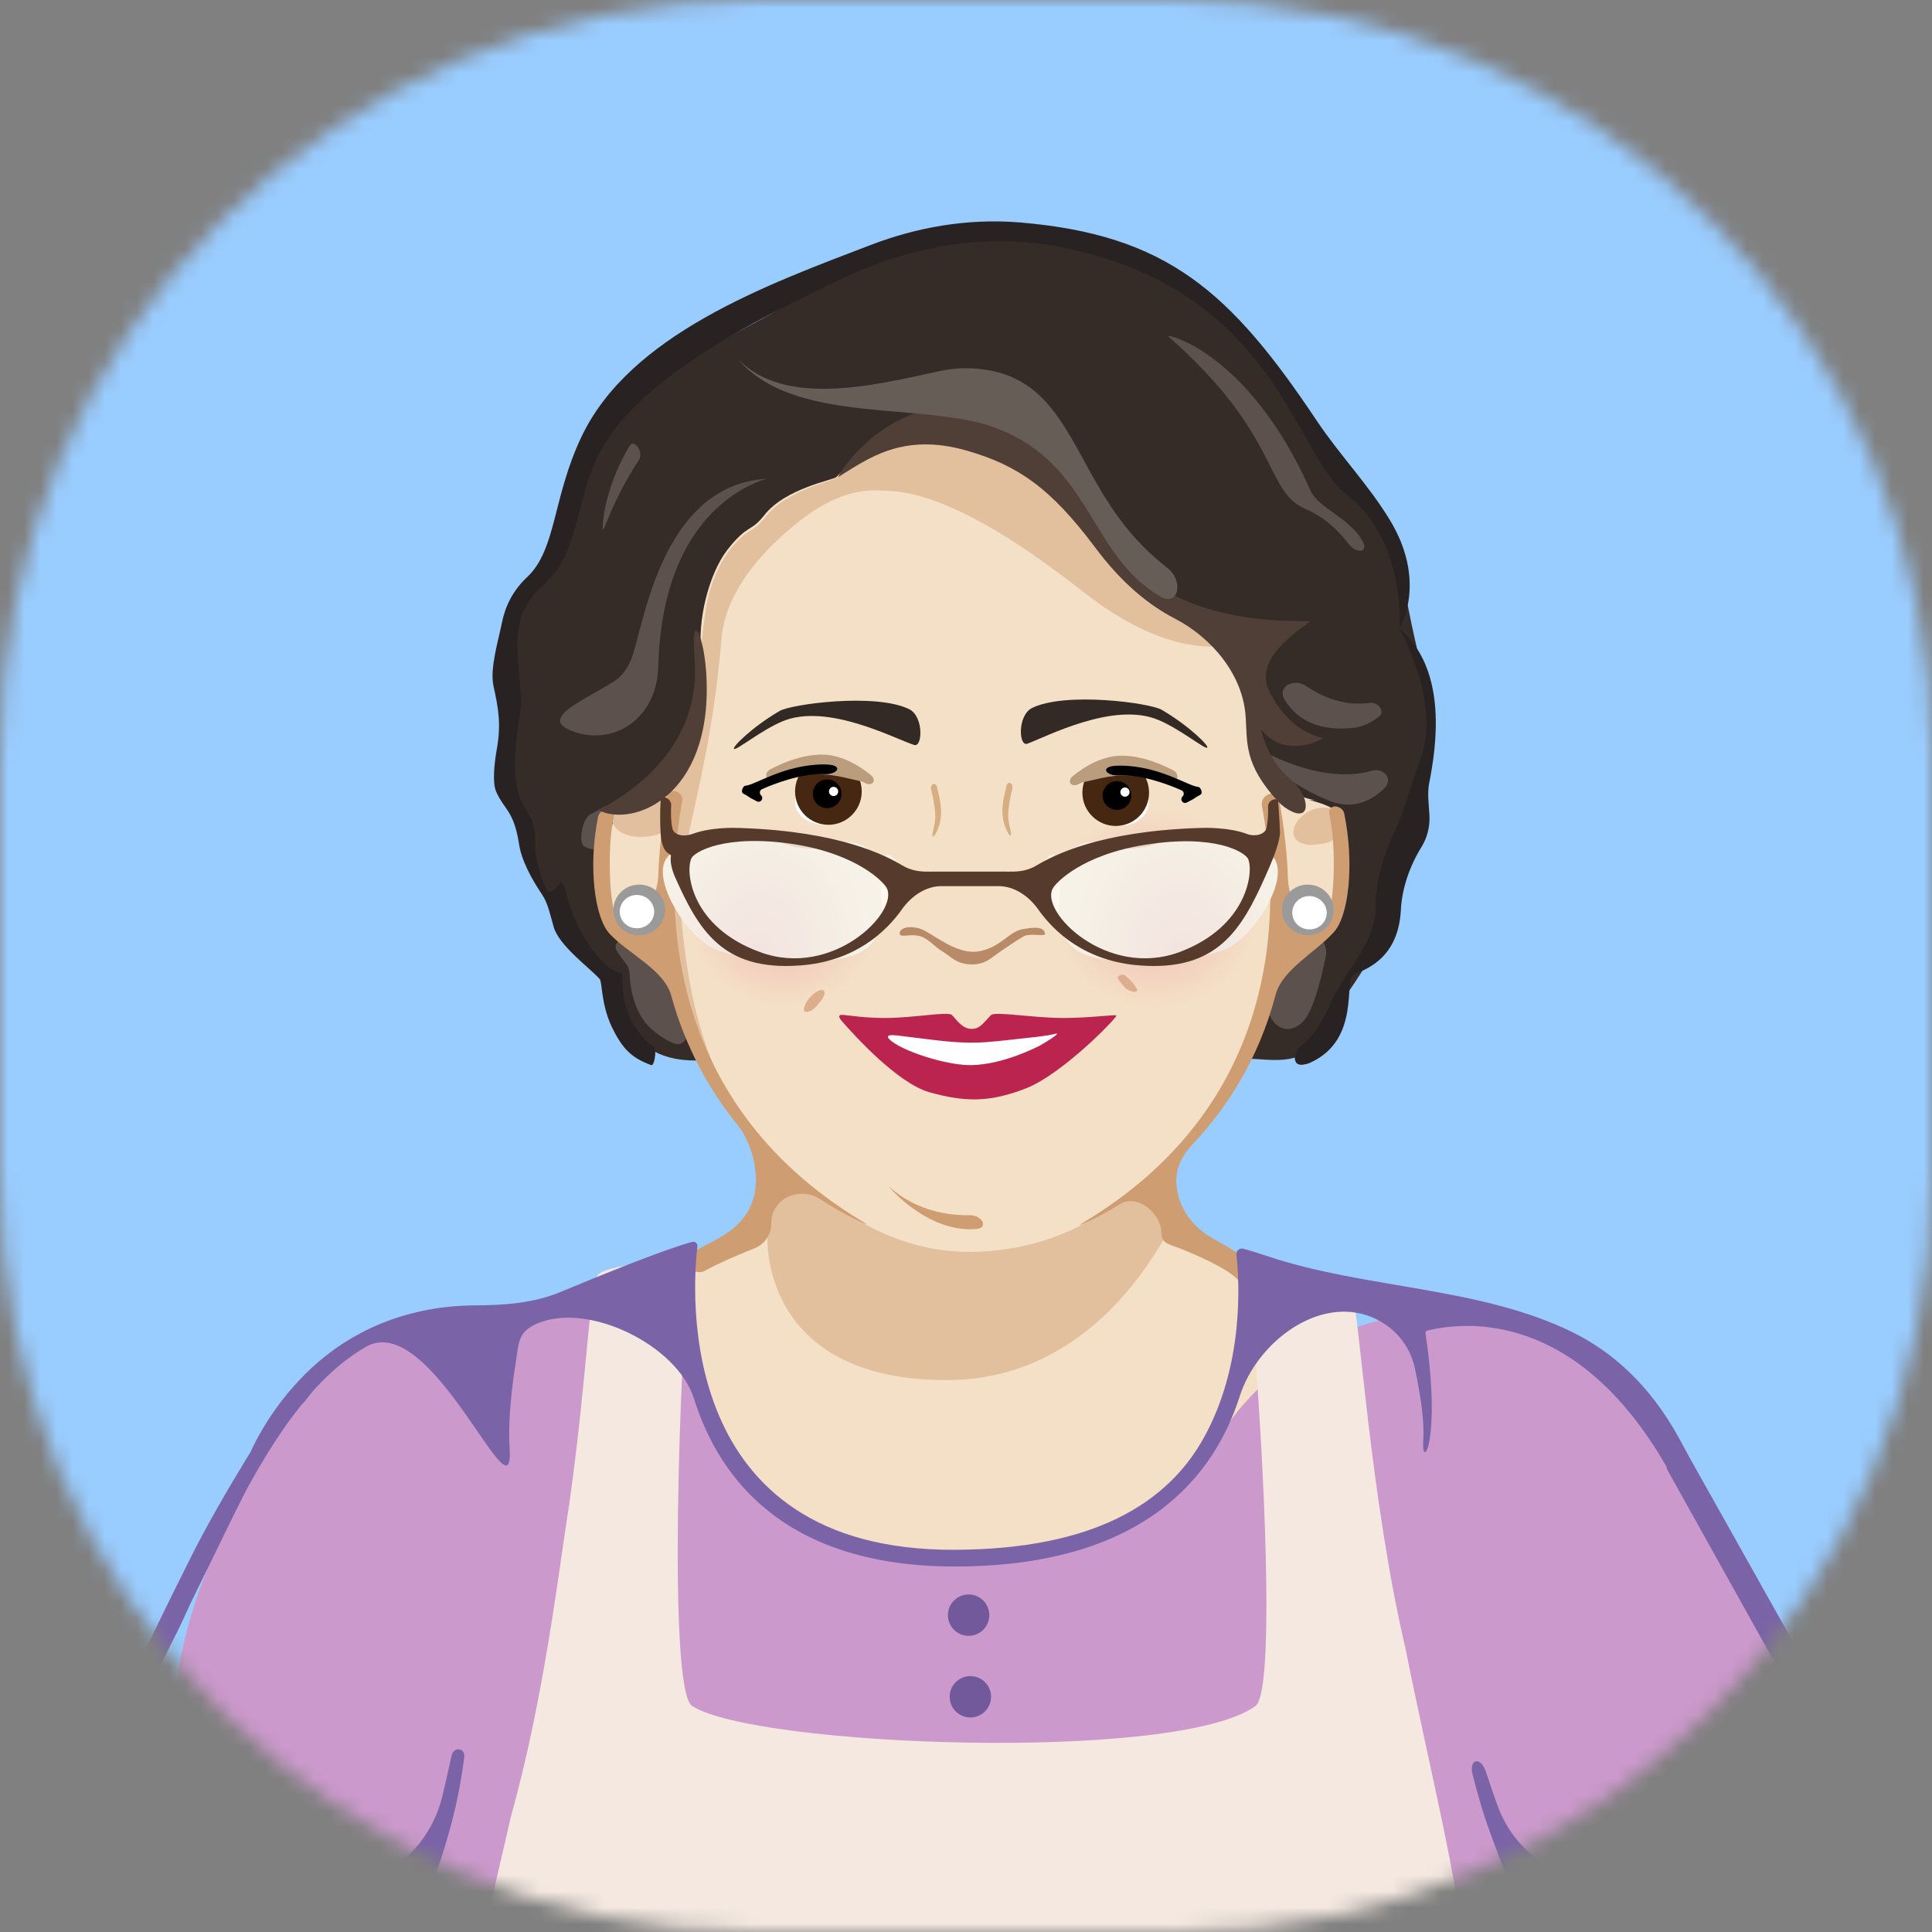<svg width="120" height="120" viewBox="0 0 120 120" fill="none" xmlns="http://www.w3.org/2000/svg">
<rect x="0" y="0" width="120" height="120" fill="#808080" stroke="none"/>
<g clip-path="url(#clip0_301_242)">
<mask id="mask0_301_242" style="mask-type:alpha" maskUnits="userSpaceOnUse" x="0" y="0" width="121" height="120">
<path d="M0.005 46.875C0.005 20.987 20.992 0 46.88 0H73.13C99.019 0 120.005 20.987 120.005 46.875V73.125C120.005 99.013 99.019 120 73.13 120H46.88C20.992 120 0.005 99.013 0.005 73.125V46.875Z" fill="#A6D4F5"/>
</mask>
<g mask="url(#mask0_301_242)">
<rect x="-16.302" y="-18.322" width="155.424" height="155.424" rx="30" fill="#99CCFF"/>
<path d="M98.817 117.332C102.412 116.784 105.018 118.212 105.336 121.834C105.534 124.095 105.69 126.677 105.86 128.733C106.014 130.593 106.472 132.409 107.172 134.14C108.607 137.688 109.578 139.269 110.62 141.584C111.889 144.401 111.853 147.442 108.763 147.496C106.62 147.533 103.834 147.329 101.175 147.042C95.463 146.425 93.472 142.746 94.871 137.173C95.331 135.34 95.706 133.582 95.82 132.34V132.34C96.142 128.571 95.311 124.027 94.703 120.293C94.68 120.148 94.658 120.006 94.638 119.869C94.451 118.587 95.332 117.863 96.613 117.668L98.817 117.332Z" fill="#E2C09E"/>
<path d="M22.284 117.287C19.113 116.769 16.633 117.945 16.044 121.104C15.744 122.715 15.465 124.551 15.247 126.272C14.79 129.876 13.946 133.455 13.323 137.035C13.112 138.252 13.006 139.371 12.922 140.514C12.586 145.115 13.643 148.733 18.081 147.479C20.646 146.755 23.467 145.795 25.347 145.121C26.792 144.603 27.264 143.572 26.857 142.092C25.967 138.86 25.206 135.259 24.924 132.102V132.102C24.61 128.326 25.413 123.742 25.866 119.98C25.878 119.885 25.889 119.791 25.898 119.7C26.033 118.457 25.165 117.757 23.931 117.555L22.284 117.287Z" fill="#E2C09E"/>
<path d="M19.018 109.868C19.314 110.076 19.464 110.426 19.401 110.782C18.875 113.747 17.23 122.925 16.244 128.427C15.732 131.279 14.805 134.039 13.759 136.741C13.341 137.82 12.858 139.13 12.319 140.69V140.69C12.257 140.925 11.398 140.9 11.443 140.661C11.627 139.688 11.878 138.705 12.214 137.738C13.088 135.639 13.651 134.067 13.958 133.157C14.158 132.562 14.294 131.949 14.388 131.328L17.559 110.491C17.663 109.805 18.452 109.469 19.018 109.868V109.868Z" fill="#CF9D72"/>
<path d="M109.105 141.223C109.738 143.641 110.827 143.225 110.046 140.851C109.762 139.988 109.449 139.064 109.105 138.083C107.876 135.382 107.682 135.158 107.146 133.793C106.824 132.974 106.62 132.113 106.507 131.24L104.605 116.623C104.532 116.063 103.99 115.72 103.615 116.142V116.142C103.352 116.438 103.059 116.812 103.133 117.201C104.079 122.113 104.065 124.191 105.085 130.321C105.452 132.527 106.283 134.637 107.215 136.669C107.741 137.817 108.382 139.319 109.105 141.223V141.223Z" fill="#CF9D72"/>
<path d="M77.48 65.761C78.908 65.761 80.765 66.296 81.943 64.547C82.057 64.372 82.165 64.185 82.266 63.989C83.514 61.576 85.921 59.228 86.049 56.514V56.514V56.514C86.122 54.943 86.711 53.122 87.308 51.667C87.446 51.33 87.568 50.967 87.655 50.587V50.587C88.019 49.04 88.35 47.462 88.609 45.894C88.801 44.73 88.908 43.384 88.619 42.483V42.483C87.862 40.121 87.445 37.505 86.928 35.078C86.726 34.13 86.325 33.115 85.585 32.165C83.193 29.131 81.407 27.453 81.122 26.596C80.158 23.775 74.945 16.599 67.019 15.207C59.094 13.814 55.166 15.6 52.846 16.635C52.023 17.002 50.833 17.705 49.639 18.46C46.703 20.317 43.435 21.682 40.53 23.586C39.092 24.529 37.669 25.801 36.816 27.453C34.602 31.808 35.03 33.558 33.959 34.772C32.888 35.985 30.318 39.02 31.46 42.876C32.317 45.696 30.746 47.839 31.389 49.052V49.052C32.104 50.483 32.4 52.087 32.873 53.615C33.172 54.578 33.685 55.62 34.566 56.3C36.601 57.871 36.566 60.298 37.351 60.727C38.136 61.155 38.351 65.939 43.242 65.868V65.868C44.467 65.836 45.768 65.203 46.994 65.224L77.48 65.761Z" fill="#352C28"/>
<path d="M79.401 58.802C79.625 58.257 80.663 58.132 81.249 58.068V58.068C81.996 57.986 82.494 58.67 82.345 59.406C82.05 60.864 81.559 62.8 80.941 63.439V63.439C79.813 64.626 78.447 63.404 78.745 61.794C78.859 61.172 78.942 60.643 78.942 60.404C78.942 60.015 79.17 59.361 79.401 58.802Z" fill="#5C514D"/>
<path d="M39.454 58.119C38.847 58.011 37.977 58.528 38.307 59.049C38.527 59.398 38.741 59.684 38.891 59.871C39.02 60.033 39.092 60.234 39.1 60.441C39.127 61.165 39.317 62.934 40.49 63.939C40.991 64.369 41.437 64.631 41.807 64.789C42.411 65.047 42.83 64.473 42.645 63.843L41.323 59.362C41.234 59.061 39.763 58.175 39.454 58.119V58.119V58.119Z" fill="#5C514D"/>
<path d="M36.315 52.588C35.871 52.366 36.195 50.825 36.638 50.6C36.98 50.427 37.306 50.233 37.636 50.053C37.874 49.914 37.815 50.836 37.714 51.681C37.612 52.545 37.078 53.007 36.315 52.588V52.588V52.588Z" fill="#5C514D"/>
<path d="M43.309 78.34C45.449 76.506 49.834 73.171 47.668 71.366V71.366C45.056 69.503 43.24 65.021 42.205 61.731C41.672 60.04 38.662 58.982 37.85 57.406V57.406C37.49 56.686 37.47 54.772 37.595 52.982C37.715 51.258 38.715 49.539 40.242 48.731V48.731C41.313 48.16 41.67 47.624 41.956 47.41C42.035 47.343 42.106 47.233 42.172 47.09C43.108 45.066 43.562 42.786 43.562 40.555V40.555C43.312 38.627 43.991 35.699 45.169 34.164C46.454 32.522 46.597 33.093 47.454 32.022C48.775 30.308 51.81 29.809 51.952 29.63C57.533 23.657 63.488 28.058 65.786 30.222C66.473 30.868 67.029 31.635 67.598 32.387C72.236 38.52 76.403 39.087 77.515 38.413C77.835 38.2 77.237 42.715 77.756 44.627C77.762 44.65 77.765 44.673 77.765 44.696V44.696C78.336 49.231 81.371 49.659 81.692 49.695C81.656 49.695 81.549 49.695 81.407 49.695V49.695C81.297 49.695 81.3 49.685 81.406 49.713C81.935 49.85 82.536 50.034 83.042 50.388C83.092 50.423 83.123 50.477 83.128 50.539C83.276 52.4 83.639 57.273 82.692 57.799V57.799C82.312 58.013 79.009 60.856 78.855 61.263C78.654 61.793 78.401 62.407 78.086 63.119C76.73 66.118 77.479 67.546 72.481 72.437V72.437C70.785 74.133 74.172 76.777 76.354 77.775C79.413 79.174 81.578 81.052 81.835 81.541C82.335 82.505 85.227 108.389 60.771 105.747C56.843 105.319 38.136 97.5 37.386 92.43C36.873 88.728 38.769 82.231 43.309 78.34Z" fill="url(#paint0_radial_301_242)"/>
<path d="M49.701 51.018C52.986 51.625 55.092 53.446 54.949 55.873C54.842 57.444 53.736 60.622 52.914 61.621C52.093 62.585 50.451 64.442 46.738 64.442C45.239 64.442 42.561 60.836 42.561 57.658C42.561 54.445 43.168 52.41 44.096 51.66C45.096 50.768 47.845 50.661 49.701 51.018Z" fill="url(#paint1_radial_301_242)"/>
<path d="M78.478 53.443C78.621 54.622 78.728 56.085 78.728 57.585C78.728 60.798 76.765 64.047 73.73 64.44C72.266 64.511 69.553 64.44 67.125 61.655C63.983 58.013 62.591 51.516 71.659 50.194C75.622 49.552 78.336 51.873 78.478 53.443Z" fill="url(#paint2_radial_301_242)"/>
<path d="M81.078 52.445C79.369 52.033 80.897 49.85 82.621 50.195V50.195C82.978 50.266 83.121 50.98 83.121 51.552C83.121 52.123 82.764 52.408 81.407 52.48H81.335C81.248 52.477 81.162 52.466 81.078 52.445Z" fill="#E2C09E"/>
<path d="M77.562 39.197C77.555 39.199 77.547 39.202 77.54 39.204C77.514 39.214 77.44 39.236 77.301 39.236C77.144 39.236 76.926 39.221 76.643 39.163C75.163 38.86 73.809 38.084 72.548 37.254C71.001 36.237 69.239 34.617 67.411 32.131C66.876 31.56 66.34 30.917 65.733 30.203C64.234 28.811 61.413 26.669 58.164 26.669C57.343 26.669 56.486 26.811 55.63 27.133C54.166 27.847 52.88 28.775 51.988 29.667C51.845 29.846 48.846 30.417 47.525 32.131C46.704 33.202 46.526 32.631 45.24 34.273C44.74 34.951 44.312 35.88 44.026 36.915C43.812 37.843 43.705 38.772 43.598 39.735C43.598 40.057 43.598 40.378 43.634 40.664C43.634 40.973 43.522 42.395 43.38 43.285C43.304 43.759 43.087 44.201 42.955 44.662V44.662C42.777 45.483 42.563 46.305 42.277 47.161C41.313 49.768 38.029 49.982 37.957 50.553C37.886 51.267 38.493 51.981 39.778 51.981C40.072 51.981 40.425 51.951 40.812 51.837C40.884 51.816 40.952 51.767 41.027 51.767V51.767C41.456 51.767 41.599 52.481 41.634 53.481C41.67 54.837 41.384 57.979 41.384 57.801V57.801C41.384 58.251 41.412 58.698 41.546 59.128C42.015 60.623 42.949 63.347 44.169 65.941C44.383 66.405 44.598 66.833 44.812 67.262C44.099 65.835 43.599 64.302 43.171 62.591C43.17 62.587 43.172 62.587 43.169 62.584V62.584C43.148 62.556 43.143 62.47 43.135 62.437C42.726 60.656 42.451 58.705 42.277 56.551C42.17 55.194 42.384 53.731 42.741 51.981C43.348 49.054 44.348 45.305 44.812 39.664C45.078 36.517 47.711 33.892 49.669 32.354C51.027 31.288 52.618 30.453 54.344 30.453V30.453C54.737 30.453 55.201 30.489 55.701 30.524C58.986 30.917 63.127 33.488 67.34 36.808C70.732 39.45 73.409 40.164 75.302 40.164C76.192 40.164 76.913 40.022 77.489 39.84C77.612 39.801 77.694 39.685 77.694 39.555C77.694 39.467 77.694 39.381 77.694 39.3C77.694 39.231 77.629 39.18 77.562 39.197V39.197Z" fill="url(#paint3_radial_301_242)"/>
<path d="M47.99 71.69C48.919 72.618 49.954 73.475 51.168 74.26C51.346 74.403 54.916 77.759 60.2 77.759C60.272 77.759 60.343 77.759 60.414 77.759C64.599 77.672 67.291 76.093 68.188 75.472C68.412 75.316 68.654 75.181 68.902 75.066C70.289 74.427 71.405 73.183 71.893 72.575C71.997 72.446 72.215 72.495 72.247 72.658V72.658C72.26 72.722 72.24 72.792 72.185 72.827C71.809 73.067 72.478 71.562 72.517 74.444C72.52 74.714 72.55 75.081 72.581 75.349V75.349C72.623 75.713 72.488 76.612 72.305 76.93C70.595 79.902 66.382 85.786 58.665 85.721C47.36 85.651 47.653 77.14 47.668 76.805C47.669 76.795 47.669 76.791 47.67 76.78C47.687 76.526 47.913 73.11 48.058 72.091C48.077 71.959 48.085 71.785 47.99 71.69V71.69Z" fill="#E2C09E"/>
<path fill-rule="evenodd" clip-rule="evenodd" d="M60.66 76.331C61.423 76.264 61 75.469 60.234 75.48C58.516 75.504 56.699 75.037 55.198 73.689C55.126 73.618 57.59 76.617 60.66 76.331V76.331Z" fill="#CF9D72"/>
<path d="M83.491 50.517C83.445 50.295 83.232 50.138 83.009 50.094V50.094C82.713 50.035 82.501 50.281 82.567 50.577C83.045 52.737 82.835 56.251 82.477 56.803V56.803C81.572 58.275 80.057 56.337 79.999 54.61C79.948 53.077 79.772 51.443 79.455 49.695C79.447 49.65 79.435 49.609 79.416 49.568V49.568C79.138 48.983 78.259 49.422 78.38 50.058C79.437 55.605 80.151 68.257 67.249 75.956C67.03 76.086 67.033 76.118 67.267 76.017C67.711 75.826 68.537 75.431 69.56 74.794C70.632 74.126 72.108 75.33 72.145 76.593V76.593C72.164 77.247 72.568 77.259 73.177 77.498C74.38 77.971 76.299 78.806 76.944 79.546V79.546C77.045 79.681 77.23 79.571 77.206 79.403C77.149 79.012 77.076 78.557 77.028 78.237C76.995 78.025 76.877 77.835 76.696 77.72C76.278 77.456 75.788 77.174 75.313 76.911C74.09 76.234 73.209 75.041 73.077 73.65C73.075 73.632 73.073 73.615 73.072 73.597C72.982 72.641 73.408 71.776 74.068 71.078C76.158 68.865 78.173 65.822 79.234 61.774C79.634 60.245 81.737 59.117 82.799 57.946V57.946C83.792 56.952 84.128 53.624 83.491 50.517Z" fill="#CF9D72"/>
<path d="M53.589 75.957C53.849 76.073 53.853 76.04 53.608 75.894C40.699 68.163 41.36 55.324 42.373 49.745C42.47 49.217 41.698 48.876 41.474 49.365V49.365C41.46 49.396 41.45 49.428 41.444 49.462C41.115 51.182 40.943 52.806 40.891 54.332C40.829 56.202 39.211 58.4 38.24 56.801V56.801C37.887 56.223 37.678 52.782 38.134 50.642C38.204 50.313 37.973 50.086 37.66 50.209V50.209C37.426 50.301 37.197 50.489 37.147 50.735C36.527 53.815 36.927 56.956 37.848 57.979V57.979C38.976 59.22 41.249 60.22 41.691 61.838C42.599 65.16 44.136 67.803 45.812 69.876C46.614 70.866 47.067 72.502 46.926 73.768V73.768C46.75 75.348 45.799 76.308 44.39 77.043C43.792 77.354 43.185 77.683 42.714 77.964C42.593 78.037 42.515 78.113 42.505 78.255V78.255C42.474 78.732 43.316 79.184 43.735 78.954C44.711 78.416 45.976 77.886 46.851 77.541C47.468 77.298 47.889 76.714 47.905 76.051C47.906 76.004 47.908 75.956 47.909 75.907C47.948 74.406 49.708 73.665 50.961 74.491C52.127 75.258 53.081 75.731 53.589 75.957Z" fill="#CF9D72"/>
<path d="M38.1 56.515C38.1 55.658 38.814 54.944 39.707 54.944C40.599 54.944 41.313 55.658 41.313 56.515C41.313 57.372 40.599 58.086 39.707 58.086C38.814 58.122 38.1 57.407 38.1 56.515Z" fill="#9B9A9A"/>
<path d="M38.493 56.622C38.493 56.051 38.957 55.587 39.563 55.587C40.135 55.587 40.634 56.051 40.634 56.622C40.634 57.193 40.17 57.657 39.563 57.657C38.957 57.657 38.493 57.193 38.493 56.622Z" fill="white"/>
<path d="M82.836 56.515C82.836 55.658 82.122 54.944 81.229 54.944C80.337 54.944 79.623 55.658 79.623 56.515C79.623 57.372 80.337 58.086 81.229 58.086C82.122 58.086 82.836 57.407 82.836 56.515Z" fill="#9B9A9A"/>
<path d="M80.264 56.692C80.264 56.121 80.728 55.657 81.335 55.657C81.906 55.657 82.406 56.121 82.406 56.692C82.406 57.263 81.942 57.727 81.335 57.727C80.728 57.727 80.264 57.263 80.264 56.692Z" fill="white"/>
<path d="M78.302 46.589C81.444 48.232 83.728 48.303 85.192 47.874V47.874C85.96 47.65 86.561 48.405 85.987 48.962C85.202 49.726 84.045 50.336 82.55 49.731C80.906 49.058 79.9 48.318 79.329 47.794C78.865 47.367 77.754 46.276 78.302 46.589V46.589Z" fill="#5C514D"/>
<path d="M86.937 39.058C87.137 38.63 88.542 35.95 86.322 32.29C85 30.109 83.193 28.241 81.777 26.119C76.425 18.103 72.476 14.578 63.338 13.816C59.988 13.543 56.852 14.16 54.136 15.196C47.557 17.705 39.095 20.799 36.097 27.169V27.169C34.312 30.953 34.562 34.131 32.742 35.845C31.798 36.727 31.361 37.751 31.18 38.659C30.963 39.75 30.411 41.524 30.652 42.611V42.611C30.971 44.049 31.122 45.004 30.869 46.456C30.688 47.496 30.581 48.614 30.814 49.162C31.313 50.304 31.92 50.34 32.242 52.446C32.398 53.466 33.034 54.619 33.657 55.542C34.058 56.136 34.178 56.865 34.384 57.552V57.552C34.705 58.73 36.597 60.087 37.24 60.8C37.419 60.979 37.311 62.3 37.99 63.764C38.632 65.085 39.168 65.692 40.453 66.156V66.156C40.655 66.23 40.794 65.167 40.622 65.038C40.567 64.996 40.51 64.952 40.453 64.906C38.535 63.353 38.668 61.176 38.66 60.57C38.659 60.456 38.575 60.423 38.462 60.404C37.5 60.247 35.691 57.918 35.131 55.319C35.069 55.03 34.857 54.636 34.736 54.906V54.906C34.615 55.175 34.076 55.562 33.959 55.291C33.569 54.391 33.215 53.321 33.241 52.41C33.313 50.376 32.456 50.697 32.099 48.805C31.742 46.877 32.385 43.985 32.385 43.771V43.771C32.342 41.484 31.591 39.09 32.935 37.239C33.117 36.988 33.314 36.757 33.527 36.559C35.169 35.059 35.383 34.095 36.347 30.454C36.913 28.259 38.092 26.554 39.428 25.251C42.882 21.884 47.48 19.659 51.809 17.533C55.402 15.77 60.293 14.305 65.695 15.316C79.19 17.851 80.439 28.276 83.581 30.668C87.187 33.417 86.937 38.451 86.937 39.058C86.866 39.022 89.401 43.235 88.33 46.877C88.281 47.036 88.226 47.193 88.166 47.344C87.695 48.54 87.362 49.838 86.898 51.036C86.824 51.229 86.74 51.416 86.65 51.595C85.901 53.084 85.438 54.778 85.438 56.445V56.445V56.445C85.438 58.587 83.49 60.332 82.648 62.302C82.206 63.337 81.598 64.373 80.797 64.978V64.978C80.319 65.342 80.258 66.175 80.858 66.135C81.047 66.122 81.244 66.075 81.439 65.977C84.51 64.549 83.474 60.836 84.046 60.551C84.617 60.265 86.83 59.694 87.009 56.552V56.552C87.065 55.199 87.568 53.775 88.281 52.624C88.605 52.1 88.829 51.434 88.784 50.609C88.749 49.952 88.643 49.291 88.769 48.645C89.175 46.557 89.992 41.664 86.937 39.058Z" fill="#282322"/>
<path d="M43.169 41.482C43.161 41.204 43.135 40.863 43.111 40.474C42.954 37.873 43.774 39.523 43.883 42.125V42.125C44.205 49.551 39.278 51.372 37.207 50.337C37.029 50.265 43.312 47.73 43.169 41.482Z" fill="#503F37"/>
<path d="M80.193 48.447C78.729 47.269 78.265 45.198 78.336 45.305C79.747 47.069 81.786 46.079 82.144 45.883C82.153 45.879 82.156 45.871 82.156 45.861V45.861C82.156 45.849 82.148 45.839 82.136 45.836C80.62 45.469 79.54 44.343 78.854 42.971C77.982 41.229 79.75 39.762 81.335 38.629V38.629C81.514 38.522 80.014 38.665 77.944 38.415V38.415C77.944 38.379 77.944 38.379 77.944 38.343V38.415V38.415V38.415C75.087 38.058 71.16 36.987 69.018 33.381C65.341 27.204 63.734 25.027 59.807 25.098C54.416 25.241 51.952 29.704 52.059 29.632C53.916 28.49 56.058 26.847 60.057 27.99C63.27 28.918 65.269 30.346 67.983 33.952C69.626 36.178 71.335 37.574 72.965 38.417C75.291 39.621 77.223 41.94 77.372 44.556V44.556C77.479 46.127 77.265 47.483 79.372 49.768C79.64 50.056 79.931 50.261 80.234 50.402C81.506 50.993 81.285 49.326 80.193 48.447V48.447Z" fill="#503F37"/>
<path d="M60.445 22.884C59.719 22.843 59.042 22.904 58.413 23.04C54.285 23.936 48.725 25.331 45.807 22.277V22.277V22.277C48.97 26.022 55.674 25.144 60.468 26.169C60.729 26.225 60.995 26.296 61.266 26.382C67.835 28.453 67.478 34.38 72.084 37.057V37.057C73.196 37.703 73.537 36.087 72.525 35.292C72.017 34.893 71.509 34.448 71.013 33.951C66.478 29.417 66.585 23.241 60.445 22.884Z" fill="#675D57"/>
<path d="M39.207 40.948C38.932 41.605 38.579 42.031 38.184 42.288C36.381 43.462 33.461 44.576 35.458 45.375V45.375C37.993 46.41 40.778 44.732 40.885 41.448C41.135 30.951 47.847 29.738 47.597 29.738C40.956 30.166 39.956 39.127 39.207 40.948Z" fill="#5C514D"/>
<path d="M85.12 43.66C83.487 43.869 82.209 43.33 81.152 42.624C80.344 42.085 79.285 42.658 79.8 43.481V43.481C80.336 44.338 81.478 45.516 84.156 45.195C84.729 45.119 85.238 44.833 85.657 44.498C86.045 44.187 85.614 43.607 85.12 43.66V43.66Z" fill="#5C514D"/>
<path d="M81.048 31.593C82.233 32.106 83.091 32.898 83.708 33.719C84.277 34.476 85.079 34.328 84.583 33.521V33.521C83.726 32.129 81.87 31.522 81.405 30.487C77.55 21.811 72.373 20.704 72.551 20.883C79.549 27.023 78.513 30.487 81.048 31.593Z" fill="#5C514D"/>
<path d="M37.492 32.879C38.154 31.179 38.891 29.762 39.681 28.585C40.003 28.104 39.401 27.208 39.098 27.702V27.702C37.385 30.558 37.349 33.2 37.492 32.879Z" fill="#5C514D"/>
<path d="M63.662 57.689C62.662 57.797 62.269 58.796 60.841 59.082C59.342 59.367 57.806 57.832 57.057 57.654C56.307 57.475 55.879 57.689 55.879 57.975C55.879 58.261 56.486 58.011 57.021 58.118C57.628 58.225 58.021 58.796 58.52 59.082C59.056 59.403 59.413 59.903 60.377 59.903C61.234 59.903 61.627 59.439 62.162 59.082C62.626 58.76 63.269 58.332 63.59 58.154C63.983 57.939 64.911 58.189 64.911 58.011C64.876 57.725 64.661 57.511 63.662 57.689Z" fill="#B88A68"/>
<path fill-rule="evenodd" clip-rule="evenodd" d="M50.347 61.904C51.071 61.168 51.572 61.49 50.902 62.276C50.838 62.35 50.772 62.429 50.704 62.511V62.511C50.428 62.85 49.825 63.032 49.943 62.611C50.016 62.351 50.145 62.111 50.347 61.904V61.904Z" fill="#DCAE8C"/>
<path d="M58.196 48.873C58.339 49.551 58.696 50.551 58.196 51.622V51.622C57.954 52.14 57.837 52.044 57.981 51.491C58.061 51.185 58.111 50.849 58.089 50.516C58.05 50.017 57.955 49.516 57.837 49.051C57.752 48.715 58.118 48.535 58.196 48.873V48.873Z" fill="#D6AE82"/>
<path fill-rule="evenodd" clip-rule="evenodd" d="M69.875 60.586C69.68 60.437 69.3 60.655 69.46 60.841C69.578 60.978 69.704 61.13 69.839 61.3V61.3C70.095 61.616 70.793 61.748 70.595 61.393C70.437 61.108 70.203 60.836 69.875 60.586V60.586Z" fill="#DCAE8C"/>
<path d="M62.518 48.806C62.376 49.485 62.018 50.484 62.518 51.555V51.555C62.76 52.073 62.878 51.977 62.733 51.424C62.654 51.118 62.603 50.782 62.625 50.449C62.664 49.95 62.76 49.449 62.877 48.984C62.963 48.648 62.596 48.468 62.518 48.806V48.806Z" fill="#D6AE82"/>
<path d="M52.261 63.033C52.028 63.044 52.14 63.254 52.293 63.429C53.088 64.342 55.748 67.263 57.7 67.833C59.878 68.44 61.413 68.512 63.77 67.583C65.983 66.691 69.268 63.335 69.339 63.085C69.375 62.978 67.84 63.228 66.055 63.228C64.127 63.228 61.806 62.799 61.556 63.049C61.056 63.549 60.878 63.906 60.343 63.906C59.771 63.906 59.414 63.335 59.129 63.049C58.914 62.799 56.808 63.228 54.951 63.228C53.777 63.228 52.857 63.087 52.541 63.055C52.482 63.049 52.321 63.03 52.261 63.033V63.033Z" fill="#BC2450"/>
<path d="M55.236 64.549C54.911 64.194 55.582 64.296 56.059 64.356C56.214 64.376 56.384 64.397 56.561 64.418C57.697 64.554 58.835 64.723 59.978 64.758C60.095 64.761 60.217 64.763 60.341 64.763C60.644 64.763 60.944 64.75 61.219 64.731C62.089 64.669 62.955 64.555 63.822 64.465C64.459 64.399 65.156 64.314 65.483 64.228C66.09 64.049 64.911 64.763 64.59 64.942C64.376 65.049 62.305 66.12 60.341 66.156C58.806 66.191 55.95 65.263 55.236 64.549V64.549Z" fill="white"/>
<path d="M53.431 58.52C53.883 58.222 54.311 57.881 54.653 57.461C55.198 56.791 55.822 55.671 54.915 54.764C53.451 53.229 49.06 51.693 44.954 52.479C40.848 53.264 43.562 56.799 44.418 57.763C46.208 59.755 49.595 61.045 53.431 58.52Z" fill="#FFF8EE"/>
<path d="M66.986 58.487C66.572 58.209 66.178 57.894 65.858 57.51C65.305 56.847 64.626 55.694 65.556 54.764C67.02 53.229 71.411 51.693 75.517 52.479C79.623 53.3 76.909 56.799 76.052 57.763C74.255 59.764 70.815 61.056 66.986 58.487Z" fill="#FFF8EE"/>
<path d="M65.091 53.23C65.487 52.834 66.089 53.421 65.996 53.973C65.969 54.129 65.945 54.291 65.922 54.457C65.792 55.415 64.427 55.818 64.408 54.852C64.396 54.243 64.593 53.677 65.091 53.23V53.23Z" fill="#F6F2E7"/>
<path d="M72.112 52.279C72.892 51.952 73.682 51.592 74.527 51.568C74.981 51.555 75.412 51.55 75.81 51.556C76.947 51.571 78.186 52.379 79.013 53.159V53.159C80.263 54.373 77.978 58.122 76.157 58.943C75.371 59.3 73.765 59.585 72.087 59.693C69.945 59.835 67.66 59.657 66.767 58.943V58.943C66.153 58.483 65.837 57.734 65.796 56.968C65.741 55.907 65.857 54.721 66.024 53.801C66.156 53.075 66.669 52.538 67.389 52.374V52.374C67.83 52.273 68.338 52.349 68.773 52.477C69.273 52.624 69.862 52.708 70.516 52.659V52.659C70.684 52.659 70.852 52.616 71.018 52.59C71.412 52.527 71.777 52.419 72.112 52.279Z" fill="url(#paint4_radial_301_242)"/>
<path d="M73.088 51.623V51.623C73.135 51.623 73.154 51.682 73.117 51.71C72.492 52.172 71.709 52.558 70.767 52.659C70.733 52.659 70.69 52.659 70.647 52.663C70.559 52.671 70.472 52.698 70.383 52.703C70.07 52.718 69.775 52.702 69.499 52.665C69.083 52.608 69.123 52.085 69.539 52.023V52.023C69.572 52.019 69.606 52.018 69.638 52.02C70.011 52.052 70.352 52.052 70.66 52.052C70.891 52.037 71.116 52.011 71.331 51.974C71.92 51.87 72.494 51.698 73.088 51.623V51.623Z" fill="#EAD6C2"/>
<path d="M55.449 53.233C55.053 52.837 54.451 53.424 54.544 53.976C54.57 54.132 54.595 54.294 54.618 54.461C54.747 55.418 56.113 55.821 56.132 54.855C56.144 54.246 55.947 53.68 55.449 53.233V53.233Z" fill="#F6F2E7"/>
<path d="M48.428 52.279C47.648 51.952 46.859 51.592 46.013 51.568C45.559 51.555 45.128 51.55 44.73 51.556C43.594 51.571 42.354 52.379 41.528 53.159V53.159C40.278 54.373 42.563 58.122 44.384 58.943C45.169 59.3 46.776 59.585 48.454 59.693C50.596 59.835 52.881 59.657 53.773 58.943V58.943C54.387 58.483 54.703 57.734 54.744 56.968C54.8 55.907 54.684 54.721 54.516 53.801C54.384 53.075 53.871 52.538 53.152 52.374V52.374C52.71 52.273 52.202 52.349 51.768 52.477C51.267 52.624 50.679 52.708 50.025 52.659V52.659C49.856 52.659 49.688 52.616 49.522 52.59C49.128 52.527 48.764 52.419 48.428 52.279Z" fill="url(#paint5_radial_301_242)"/>
<path d="M47.453 51.624V51.624C47.406 51.624 47.386 51.683 47.424 51.711C48.049 52.173 48.832 52.559 49.773 52.66C49.808 52.66 49.85 52.66 49.894 52.664C49.982 52.672 50.069 52.699 50.158 52.704C50.471 52.719 50.765 52.703 51.041 52.666C51.458 52.609 51.417 52.086 51.001 52.024V52.024C50.969 52.02 50.935 52.019 50.903 52.021C50.529 52.053 50.188 52.053 49.881 52.053C49.65 52.038 49.424 52.012 49.21 51.974C48.62 51.871 48.047 51.699 47.453 51.624V51.624Z" fill="#EAD6C2"/>
<path d="M69.377 51.304C66.91 51.304 66.77 48.414 69.234 48.305V48.305V48.305C71.859 48.195 72.133 51.225 69.506 51.302C69.463 51.303 69.42 51.304 69.377 51.304V51.304Z" fill="white"/>
<path d="M69.299 51.303C70.443 51.303 71.37 50.376 71.37 49.232C71.37 48.089 70.443 47.162 69.299 47.162C68.156 47.162 67.229 48.089 67.229 49.232C67.229 50.376 68.156 51.303 69.299 51.303Z" fill="#462812"/>
<path d="M67.053 48.67C66.575 48.974 66.207 48.545 66.649 48.191C67.421 47.571 68.391 47.019 69.449 46.944C70.648 46.877 71.887 47.336 72.859 47.84C73.362 48.099 73.109 48.697 72.555 48.586V48.586L71.819 48.395C70.684 48.098 69.494 48.081 68.351 48.342L67.215 48.602C67.157 48.615 67.102 48.638 67.053 48.67V48.67Z" fill="#B99D7D"/>
<path d="M69.556 48.161C68.688 48.215 68.333 47.656 69.199 47.572C69.317 47.56 69.436 47.554 69.556 47.554C71.983 47.554 73.84 48.839 74.411 48.875V48.875C74.591 48.886 74.724 49.275 74.564 49.361C74.399 49.449 74.275 49.52 74.233 49.553C74.185 49.601 73.974 49.714 73.713 49.845C73.47 49.967 73.257 49.66 73.452 49.47V49.47C73.572 49.354 73.54 49.156 73.388 49.089C72.702 48.784 70.999 48.105 69.556 48.161V48.161Z" fill="black"/>
<path d="M69.375 50.302C69.868 50.302 70.267 49.903 70.267 49.41C70.267 48.917 69.868 48.518 69.375 48.518C68.882 48.518 68.483 48.917 68.483 49.41C68.483 49.903 68.882 50.302 69.375 50.302Z" fill="black"/>
<path d="M51.346 51.227C53.824 51.227 53.964 48.337 51.489 48.228V48.228V48.228C48.863 48.118 48.59 51.148 51.216 51.225C51.259 51.227 51.303 51.227 51.346 51.227V51.227Z" fill="white"/>
<path d="M51.452 51.23C52.596 51.23 53.523 50.303 53.523 49.159C53.523 48.016 52.596 47.089 51.452 47.089C50.309 47.089 49.382 48.016 49.382 49.159C49.382 50.303 50.309 51.23 51.452 51.23Z" fill="#462812"/>
<path d="M53.669 48.603C54.147 48.907 54.515 48.478 54.073 48.124C53.301 47.505 52.331 46.952 51.273 46.877C50.074 46.81 48.835 47.269 47.862 47.773C47.36 48.032 47.612 48.63 48.167 48.52V48.52L48.903 48.328C50.038 48.032 51.228 48.014 52.371 48.275L53.507 48.535C53.565 48.548 53.619 48.571 53.669 48.603V48.603Z" fill="#B99D7D"/>
<path d="M51.166 48.087C52.013 48.122 52.363 47.578 51.519 47.497C51.401 47.486 51.284 47.48 51.166 47.48C48.738 47.48 46.882 48.765 46.31 48.801V48.801C46.13 48.812 45.998 49.201 46.157 49.286C46.323 49.375 46.447 49.446 46.489 49.479C46.536 49.527 46.747 49.64 47.008 49.771C47.252 49.893 47.465 49.586 47.269 49.396V49.396C47.15 49.28 47.181 49.082 47.334 49.014C48.02 48.71 49.722 48.032 51.166 48.087V48.087Z" fill="black"/>
<path d="M51.379 50.195C51.871 50.195 52.271 49.795 52.271 49.302C52.271 48.81 51.871 48.41 51.379 48.41C50.886 48.41 50.486 48.81 50.486 49.302C50.486 49.795 50.886 50.195 51.379 50.195Z" fill="black"/>
<path d="M69.874 49.483C70.032 49.483 70.159 49.355 70.159 49.198C70.159 49.04 70.032 48.912 69.874 48.912C69.716 48.912 69.588 49.04 69.588 49.198C69.588 49.355 69.716 49.483 69.874 49.483Z" fill="white"/>
<path d="M51.776 49.444C51.934 49.444 52.062 49.316 52.062 49.158C52.062 49.001 51.934 48.873 51.776 48.873C51.618 48.873 51.49 49.001 51.49 49.158C51.49 49.316 51.618 49.444 51.776 49.444Z" fill="white"/>
<path fill-rule="evenodd" clip-rule="evenodd" d="M71.979 44.731C73.264 45.267 74.799 46.516 74.978 46.445C75.156 46.374 73.871 45.088 72.157 44.089C71.444 43.66 66.16 42.946 64.089 43.981C63.196 44.446 63.268 46.374 63.803 46.195C64.91 45.802 69.194 43.517 71.979 44.731Z" fill="#332A25"/>
<path fill-rule="evenodd" clip-rule="evenodd" d="M48.596 44.805C47.311 45.341 45.776 46.59 45.597 46.519C45.419 46.448 46.704 45.162 48.418 44.163C49.132 43.734 54.416 43.02 56.486 44.056C57.379 44.52 57.308 46.448 56.772 46.269C55.63 45.912 51.381 43.627 48.596 44.805Z" fill="#332A25"/>
<path d="M88.618 81.647V81.647C83.575 81.647 78.133 85.104 75.622 89.477C73.408 93.332 68.896 96.7 59.913 96.82C48.562 96.961 44.548 90.951 43.208 85.669C42.317 82.155 38.923 79.66 35.528 80.933V80.933C34.386 81.361 33.279 81.968 32.244 81.861C26.353 81.218 19.605 83.003 16.214 90.429C15.728 91.489 14.996 92.971 14.15 94.63C10.1 102.582 8.297 114.279 16.899 116.654C19.656 117.415 22.559 117.486 25.21 117.956C26.21 118.134 22.961 138.484 25.675 138.699C25.96 138.734 41.276 149.909 41.598 149.909C45.953 150.23 79.871 149.945 92.223 149.088C92.481 149.072 93.341 145.035 94.26 140.602C95.623 134.031 88.61 118.421 95.294 117.813V117.813C101.827 117.242 102.934 117.349 108.575 113.957V113.957C113.395 111.863 111.475 104.195 108.95 99.586C107.267 96.514 105.675 93.343 104.326 90.608C99.221 80.397 90.974 81.647 88.618 81.647Z" fill="#CC99CC"/>
<path d="M60.162 101.605C60.872 101.605 61.447 101.03 61.447 100.32C61.447 99.61 60.872 99.035 60.162 99.035C59.453 99.035 58.877 99.61 58.877 100.32C58.877 101.03 59.453 101.605 60.162 101.605Z" fill="#72599B"/>
<path d="M60.271 106.675C60.98 106.675 61.556 106.1 61.556 105.39C61.556 104.681 60.98 104.105 60.271 104.105C59.561 104.105 58.986 104.681 58.986 105.39C58.986 106.1 59.561 106.675 60.271 106.675Z" fill="#72599B"/>
<path d="M87.298 102.392C85.084 92.967 84.406 81.292 84.013 80.614V80.614C82.351 77.844 77.809 81.987 78.041 85.209C78.619 93.239 79.107 105.129 77.98 105.962C73.16 109.497 46.919 108.497 42.992 105.962C41.44 104.961 42.259 84.064 42.799 78.603C42.832 78.263 42.62 78.159 42.287 78.237C42.187 78.261 42.071 78.28 41.94 78.292C41.93 78.293 41.921 78.285 41.921 78.275V78.275C41.921 78.265 41.913 78.258 41.904 78.26C41.865 78.267 41.803 78.293 41.742 78.293C39.886 78.436 37.636 78.686 37.172 79.15C36.601 79.686 36.53 85.077 35.351 93.467C34.709 97.465 33.816 105.391 31.745 112.782C30.71 117.351 29.746 120.85 29.353 125.599C27.961 141.665 29.675 162.657 33.316 169.619C33.651 170.259 45.942 170.925 55.53 170.175C58.613 169.934 61.718 169.93 64.791 170.269C72.439 171.112 78.592 170.955 78.801 170.298C82.157 158.623 93.474 144.092 91.189 122.921C90.547 116.53 88.833 110.104 87.298 102.392Z" fill="#F4E8E0"/>
<path d="M79.394 49.868V49.868C79.394 49.446 78.754 49.673 78.763 50.094C78.772 50.494 78.762 50.932 78.673 51.395V51.395C78.585 51.859 77.918 51.975 77.476 51.807C76.303 51.361 74.719 51.415 74.453 51.428C74.427 51.429 74.4 51.43 74.374 51.431C68.267 51.645 65.427 53.132 64.382 53.755C64.124 53.913 63.854 54.005 63.62 54.06C63.174 54.164 62.71 54.137 62.252 54.137H62.109H62.037H58.392H58.32H58.177C57.719 54.137 57.255 54.164 56.809 54.06C56.575 54.005 56.305 53.913 56.047 53.755C55.003 53.132 52.166 51.647 46.07 51.432C46.033 51.43 45.998 51.429 45.962 51.427C45.662 51.413 44.153 51.367 43.008 51.798C42.535 51.976 41.859 51.924 41.756 51.43V51.43C41.66 50.93 41.667 50.449 41.688 50.015C41.709 49.582 41.035 49.296 41.035 49.729V49.729C41.035 49.868 40.962 50.562 41.035 51.777C41.07 52.362 41.213 52.879 41.602 53.057C41.609 53.06 41.609 53.058 41.614 53.063V53.063C41.641 53.087 41.677 53.13 41.672 53.166C41.622 53.503 41.699 53.929 41.901 54.415C43.38 57.747 44.86 60.316 49.659 59.968C53.116 59.728 55.054 57.846 56.014 56.488C56.58 55.688 57.449 55.061 58.428 55.04V55.04H62.073V55.04C63.053 55.061 63.922 55.688 64.487 56.488C65.447 57.846 67.385 59.728 70.842 59.968C75.605 60.316 77.121 57.747 78.6 54.415V54.415C78.914 53.711 79.281 52.877 79.447 52.124C79.476 51.995 79.495 51.866 79.503 51.742C79.466 50.562 79.394 50.007 79.394 49.868ZM47.205 59.136C42.911 57.574 42.55 54.137 42.947 53.304C43.128 52.922 45.004 51.777 49.334 52.436C53.268 53.061 54.892 54.797 55.072 55.144C55.866 56.636 51.716 60.802 47.205 59.136ZM73.26 59.136C68.749 60.802 64.563 56.636 65.393 55.178C65.573 54.831 67.197 53.096 71.131 52.471C75.461 51.777 77.301 52.922 77.518 53.339C77.879 54.102 77.518 57.539 73.26 59.136Z" fill="#563A2B"/>
<path d="M110.502 100.441C108.78 97.374 105.96 92.348 104.988 90.616C104.759 90.209 104.542 89.79 104.318 89.38C102.445 85.939 100.048 83.914 97.671 82.746C91.873 79.899 84.803 80.067 78.68 78.01C78.126 77.824 77.639 77.672 77.257 77.572V77.572C77.023 77.478 76.769 77.675 76.796 77.926C76.983 79.621 77.284 84.801 74.757 89.328C72.508 93.366 67.937 96.225 59.331 96.26C41.87 96.358 42.993 80.19 43.315 77.406C43.337 77.22 43.152 77.079 42.976 77.143V77.143C41.334 77.577 37.419 79.162 34.804 80.251C33.148 80.941 31.315 81.073 29.521 81.078C26.538 81.086 21.689 81.917 17.905 86.501C17.89 86.519 17.853 86.56 17.837 86.577V86.577C17.051 87.541 16.301 88.649 15.658 89.971V89.971C15.591 90.173 15.46 90.348 15.349 90.53C14.201 92.416 12.818 94.764 11.694 97.046C9.159 102.121 8.302 103.979 7.945 105.087C7.588 106.159 6.409 107.874 7.374 109.589C8.338 111.304 9.838 113.948 13.266 116.057C16.73 118.165 17.908 118.236 19.586 118.487V118.487C22.202 118.876 24.024 121.386 23.571 123.992C23.425 124.832 23.292 125.727 23.193 126.634C22.552 132.407 24.049 137.661 24.844 139.942C25.079 140.618 25.828 140.932 26.494 140.667V140.667C27.175 140.396 27.513 139.624 27.273 138.93C26.596 136.976 25.392 133.059 25.264 129.635C25.085 124.847 25.764 120.238 27.049 116.485C28.264 112.912 28.549 111.197 28.835 109.16V109.16C28.921 108.55 28.174 108.458 28.044 109.06C27.849 109.962 27.653 110.836 27.478 111.554V111.554C26.602 115.18 23.25 117.669 19.573 117.042C18.209 116.809 16.759 116.371 15.408 115.592C11.194 113.127 9.838 111.59 9.159 109.768C8.445 107.945 7.731 108.052 10.123 103.121C10.338 102.728 10.516 102.299 10.73 101.906C11.087 101.227 11.444 100.441 11.837 99.584C12.883 97.444 13.793 95.592 14.32 94.5C14.649 93.82 14.999 93.148 15.337 92.473V92.473C16.515 90.329 17.622 88.613 18.729 87.255V87.255C19.029 86.956 19.259 86.59 19.546 86.278C20.631 85.097 21.687 84.255 22.719 83.658C26.816 81.287 31.939 94.731 31.656 90.007V90.007C31.573 88.766 31.661 86.994 32.017 84.74C32.228 83.401 32.144 82.721 33.393 82.195V82.195C36.577 80.853 42.067 83.567 43.102 86.864C44.701 91.959 48.927 97.431 59.724 97.297C71.091 97.16 75.416 91.692 76.998 86.734C78.073 83.363 81.898 80.474 85.179 81.799V81.799C86.548 82.353 87.577 83.534 87.88 84.98C88.285 86.912 88.477 88.334 88.398 89.543C88.291 91.364 89.54 89.508 88.542 82.833C88.542 82.828 88.541 82.824 88.541 82.818V82.818C88.541 82.746 88.568 82.665 88.638 82.648C90.96 82.077 97.926 81.341 103.526 91.128C103.534 91.141 103.532 91.158 103.521 91.168V91.168C103.511 91.179 103.503 91.186 103.51 91.199C103.767 91.66 110.899 104.45 111.109 104.836C113.216 108.338 112.681 108.66 111.467 110.518C110.217 112.412 108.717 113.698 104.932 115.378C103.51 116.017 101.821 116.404 100.251 116.638C97.127 117.102 94.206 115.253 93.076 112.305V112.305C92.853 111.715 92.578 110.915 92.292 110.047C91.969 109.069 91.213 109.234 91.469 110.232V110.232C92.469 114.127 92.826 114.199 94.255 118.629C95.683 123.096 95.897 125.74 95.469 131.279C95.168 134.982 93.954 139.015 93.135 141.397C92.794 142.39 93.555 143.45 94.603 143.406V143.406C95.276 143.377 95.839 142.892 95.953 142.228C96.437 139.418 97.633 132.08 97.576 128.456C97.573 128.074 97.558 127.687 97.533 127.297C97.245 122.78 100.194 118.395 104.539 117.129V117.129C108.217 116.057 109.895 114.52 111.788 112.34C113.609 110.232 114.002 108.445 114.002 107.552C114.038 106.552 112.609 104.193 110.502 100.441Z" fill="#7B63A8"/>
</g>
</g>
<defs>
<radialGradient id="paint0_radial_301_242" cx="0" cy="0" r="1" gradientUnits="userSpaceOnUse" gradientTransform="translate(60.313 66.279) scale(32.457 129.827)">
<stop stop-color="#F4E0C6"/>
<stop offset="0.647" stop-color="#F4E0C6"/>
</radialGradient>
<radialGradient id="paint1_radial_301_242" cx="0" cy="0" r="1" gradientUnits="userSpaceOnUse" gradientTransform="translate(48.681 56.818) scale(14.113 13.813)">
<stop stop-color="#F1B8B2"/>
<stop offset="0.416" stop-color="#F4E0C6"/>
<stop offset="1" stop-color="#F4E0C6"/>
</radialGradient>
<radialGradient id="paint2_radial_301_242" cx="0" cy="0" r="1" gradientUnits="userSpaceOnUse" gradientTransform="translate(71.815 56.394) rotate(180) scale(15.389 15.063)">
<stop stop-color="#F1B8B2"/>
<stop offset="0.416" stop-color="#F4E0C6"/>
<stop offset="1" stop-color="#F4E0C6"/>
</radialGradient>
<radialGradient id="paint3_radial_301_242" cx="0" cy="0" r="1" gradientUnits="userSpaceOnUse" gradientTransform="translate(-63.613 47.573) scale(114.336 114.336)">
<stop stop-color="#DFA693"/>
<stop offset="0.921" stop-color="#E2C09E"/>
<stop offset="1" stop-color="#E2C09E"/>
</radialGradient>
<radialGradient id="paint4_radial_301_242" cx="0" cy="0" r="1" gradientUnits="userSpaceOnUse" gradientTransform="translate(73.448 59.376) rotate(-3.586) scale(16.495 22.16)">
<stop stop-color="#F3E3DF"/>
<stop offset="0.416" stop-color="#F6F2E7"/>
<stop offset="1" stop-color="#F6F2E7"/>
</radialGradient>
<radialGradient id="paint5_radial_301_242" cx="0" cy="0" r="1" gradientUnits="userSpaceOnUse" gradientTransform="translate(47.075 59.373) rotate(-176.414) scale(16.495 22.16)">
<stop stop-color="#F3E3DF"/>
<stop offset="0.416" stop-color="#F6F2E7"/>
<stop offset="1" stop-color="#F6F2E7"/>
</radialGradient>
<clipPath id="clip0_301_242">
<rect width="120" height="120" fill="white"/>
</clipPath>
</defs>
</svg>
